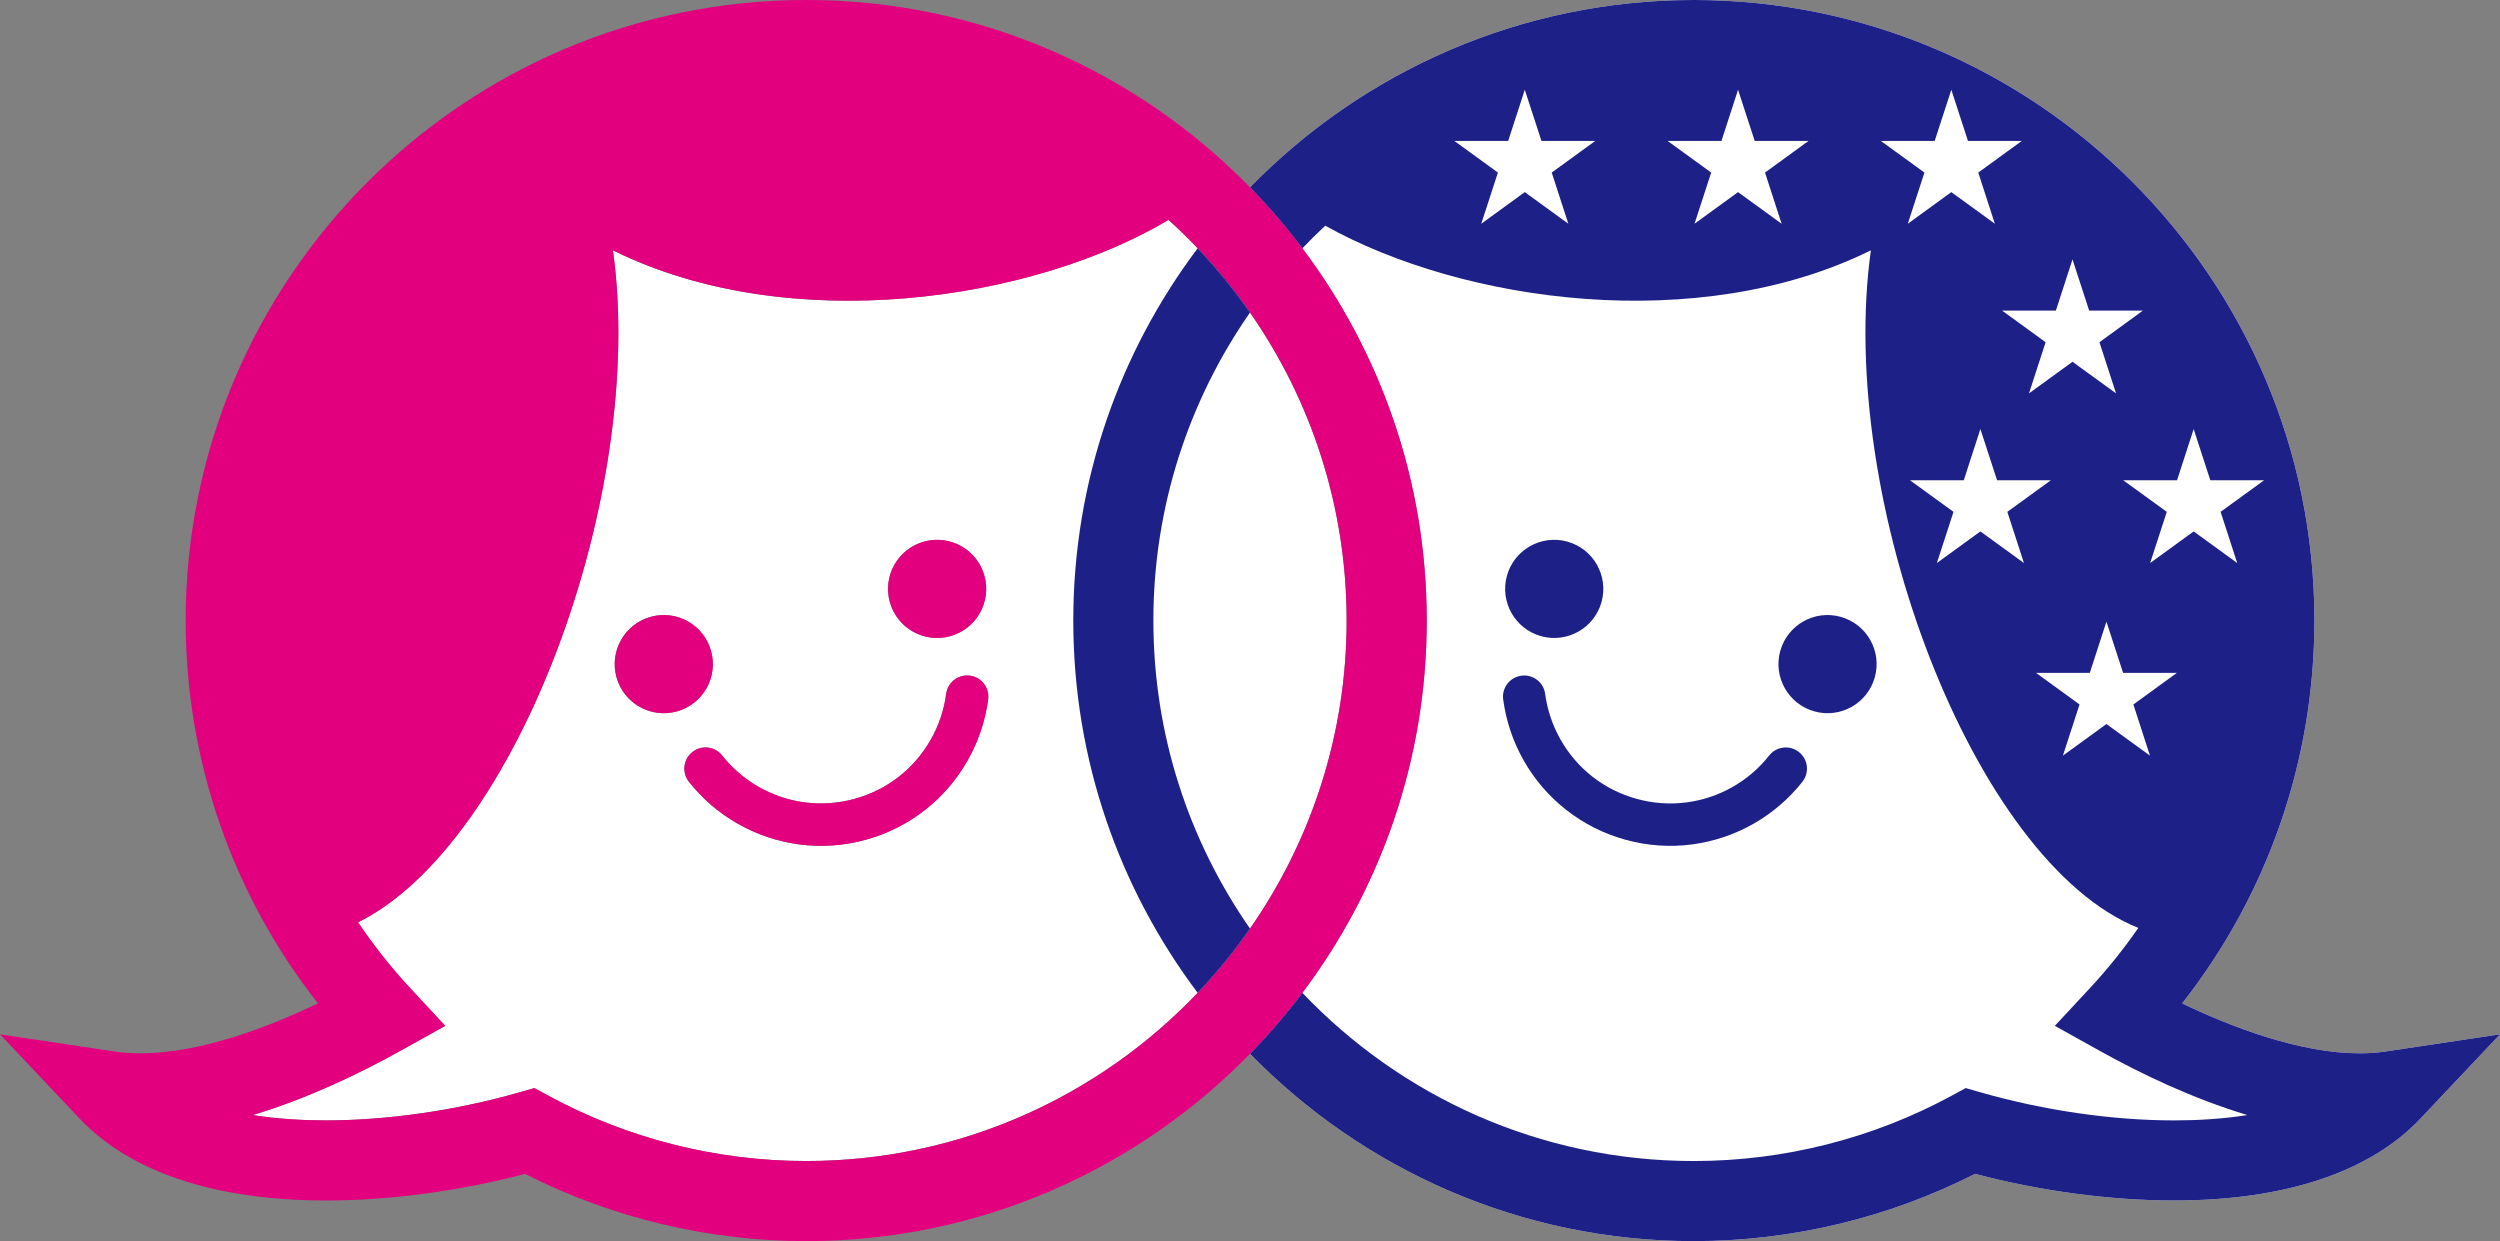 <?xml version="1.0" encoding="UTF-8"?><svg id="_レイヤー_2" xmlns="http://www.w3.org/2000/svg" viewBox="0 0 432.819 214.873"><rect x="0" y="0" width="432.819" height="214.873" fill="#808080" stroke="none"/><g id="_レイヤー_1-2"><g><path d="M216.411,54.108c-2.739-3.936-5.769-7.655-9.065-11.12-1.62-1.703-3.303-3.344-5.046-4.921-23.633,14.064-65.624,20.383-96.191,5.27,5.887,41.992-16.585,102.732-44.123,116.342,2.709,4.013,5.726,7.848,9.073,11.447l6.022,6.477-7.727,4.303c-7.023,3.91-16.057,8.271-25.612,11.141,4.383,.695,8.783,.926,12.688,.926,10.644,0,22.491-1.711,33.359-4.818l2.723-.778,2.489,1.351c13.599,7.379,29.01,11.279,44.57,11.279,26.641,0,50.717-11.192,67.773-29.121,3.296-3.465,6.326-7.184,9.065-11.12,10.54-15.14,16.729-33.522,16.729-53.327s-6.19-38.189-16.729-53.329Zm-56.423,39.654c4.519-1.244,9.201,1.411,10.443,5.936,1.249,4.525-1.414,9.201-5.937,10.448-4.527,1.244-9.203-1.414-10.447-5.938-1.246-4.525,1.413-9.2,5.941-10.447Zm-53.261,23.468c-1.245-4.523,1.416-9.201,5.939-10.443,4.523-1.247,9.201,1.409,10.445,5.933,1.244,4.527-1.415,9.205-5.936,10.449-4.521,1.244-9.201-1.413-10.448-5.939Zm64.351,3.856c-.5,3.739-1.699,7.304-3.569,10.595-1.87,3.288-4.319,6.142-7.279,8.482-3.06,2.418-6.535,4.173-10.333,5.22-3.8,1.046-7.683,1.319-11.552,.805-3.733-.499-7.3-1.697-10.591-3.565-3.285-1.872-6.147-4.319-8.482-7.279-1.255-1.589-.992-3.898,.603-5.149,1.584-1.257,3.898-.987,5.148,.601,1.747,2.214,3.888,4.055,6.348,5.451,2.472,1.398,5.138,2.301,7.937,2.666,5.785,.775,11.801-.888,16.38-4.5,2.21-1.749,4.042-3.888,5.447-6.356,1.4-2.459,2.301-5.136,2.676-7.929,.263-2.01,2.105-3.421,4.106-3.152,2.009,.261,3.423,2.105,3.16,4.111Z" style="fill:#fff;"/><path d="M341.935,203.229c11.318,2.98,23.448,4.609,34.461,4.609,19.141,0,33.89-4.903,42.646-14.178l13.777-14.593-19.847,2.977c-1.385,.208-2.876,.313-4.431,.313-10.304,0-21.999-4.444-30.753-8.645,14.824-18.869,22.896-42.08,22.896-66.275C400.685,48.196,352.491,0,293.252,0c-30.086,0-57.318,12.436-76.84,32.432,3.241,3.319,6.272,6.843,9.065,10.557,13.513,17.966,21.531,40.288,21.531,64.449s-8.019,46.481-21.531,64.447c-2.793,3.714-5.825,7.238-9.065,10.558,19.522,19.994,46.754,32.431,76.84,32.431,16.912,0,33.682-4.019,48.684-11.644Z" style="fill:#fff;"/><g><path d="M123.111,112.72c-1.245-4.523-5.922-7.18-10.445-5.933-4.523,1.242-7.184,5.92-5.939,10.443,1.247,4.525,5.926,7.183,10.448,5.939,4.521-1.244,7.181-5.922,5.936-10.449Z" style="fill:#e3007f;"/><path d="M164.495,110.147c4.523-1.247,7.186-5.923,5.937-10.448-1.243-4.525-5.924-7.181-10.443-5.936-4.528,1.247-7.187,5.922-5.941,10.447,1.245,4.523,5.92,7.182,10.447,5.938Z" style="fill:#e3007f;"/><path d="M167.917,116.976c-2.001-.269-3.844,1.143-4.106,3.152-.375,2.793-1.276,5.47-2.676,7.929-1.405,2.469-3.237,4.607-5.447,6.356-4.579,3.612-10.595,5.275-16.38,4.5-2.799-.365-5.465-1.268-7.937-2.666-2.46-1.396-4.601-3.237-6.348-5.451-1.25-1.588-3.564-1.857-5.148-.601-1.595,1.251-1.857,3.56-.603,5.149,2.335,2.96,5.197,5.407,8.482,7.279,3.291,1.867,6.858,3.065,10.591,3.565,3.869,.515,7.752,.241,11.552-.805,3.798-1.047,7.273-2.802,10.333-5.22,2.96-2.341,5.409-5.194,7.279-8.482,1.87-3.291,3.068-6.856,3.569-10.595,.263-2.006-1.151-3.851-3.16-4.111Z" style="fill:#e3007f;"/><path d="M225.476,42.989c-2.793-3.714-5.824-7.238-9.065-10.557C196.889,12.436,169.658,0,139.572,0,80.335,0,32.142,48.196,32.142,107.438c0,24.193,8.074,47.407,22.897,66.275-8.756,4.2-20.454,8.645-30.757,8.645-1.555,0-3.045-.105-4.431-.313l-19.85-2.977,13.781,14.593c8.759,9.275,23.507,14.178,42.65,14.178,11.013,0,23.144-1.629,34.462-4.609,14.998,7.625,31.765,11.644,48.679,11.644,30.085,0,57.317-12.436,76.839-32.431,3.241-3.319,6.272-6.844,9.065-10.558,13.512-17.966,21.531-40.287,21.531-64.447s-8.019-46.482-21.531-64.449Zm-9.065,117.776c-2.74,3.936-5.769,7.655-9.065,11.12-17.057,17.929-41.132,29.121-67.773,29.121-15.559,0-30.971-3.9-44.57-11.279l-2.489-1.351-2.723,.778c-10.869,3.107-22.716,4.818-33.359,4.818-3.905,0-8.305-.23-12.688-.926,9.555-2.87,18.588-7.23,25.612-11.141l7.727-4.303-6.022-6.477c-3.347-3.6-6.363-7.434-9.073-11.447,27.538-13.609,50.01-74.35,44.123-116.342,30.567,15.113,72.558,8.793,96.191-5.27,1.743,1.577,3.426,3.218,5.046,4.921,3.296,3.464,6.326,7.184,9.065,11.12,10.54,15.14,16.729,33.524,16.729,53.329s-6.19,38.188-16.729,53.327Z" style="fill:#e3007f;"/></g></g><path d="M207.346,42.989c-1.62-1.703-3.303-3.344-5.046-4.921-23.633,14.064-65.624,20.383-96.191,5.27,5.887,41.992-16.585,102.732-44.123,116.342,2.709,4.013,5.726,7.848,9.073,11.447l6.022,6.477-7.727,4.303c-7.023,3.91-16.057,8.271-25.612,11.141,4.383,.695,8.783,.926,12.688,.926,10.644,0,22.491-1.711,33.359-4.818l2.723-.778,2.489,1.351c13.599,7.379,29.01,11.279,44.57,11.279,26.641,0,50.717-11.192,67.773-29.121-13.512-17.966-21.531-40.287-21.531-64.447s8.019-46.482,21.531-64.449Zm-47.358,50.774c4.519-1.244,9.201,1.411,10.443,5.936,1.249,4.525-1.414,9.201-5.937,10.448-4.527,1.244-9.203-1.414-10.447-5.938-1.246-4.525,1.413-9.2,5.941-10.447Zm-53.261,23.468c-1.245-4.523,1.416-9.201,5.939-10.443,4.523-1.247,9.201,1.409,10.445,5.933,1.244,4.527-1.415,9.205-5.936,10.449-4.521,1.244-9.201-1.413-10.448-5.939Zm64.351,3.856c-.5,3.739-1.699,7.304-3.569,10.595-1.87,3.288-4.319,6.142-7.279,8.482-3.06,2.418-6.535,4.173-10.333,5.22-3.8,1.046-7.683,1.319-11.552,.805-3.733-.499-7.3-1.697-10.591-3.565-3.285-1.872-6.147-4.319-8.482-7.279-1.255-1.589-.992-3.898,.603-5.149,1.584-1.257,3.898-.987,5.148,.601,1.747,2.214,3.888,4.055,6.348,5.451,2.472,1.398,5.138,2.301,7.937,2.666,5.785,.775,11.801-.888,16.38-4.5,2.21-1.749,4.042-3.888,5.447-6.356,1.4-2.459,2.301-5.136,2.676-7.929,.263-2.01,2.105-3.421,4.106-3.152,2.009,.261,3.423,2.105,3.16,4.111Z" style="fill:none;"/><path d="M216.411,54.108c-10.539,15.14-16.73,33.524-16.73,53.329s6.19,38.188,16.73,53.327c10.54-15.14,16.729-33.522,16.729-53.327s-6.19-38.189-16.729-53.329Z" style="fill:none;"/><g><path d="M207.346,42.989c-13.513,17.966-21.531,40.288-21.531,64.449s8.019,46.481,21.531,64.447c3.296-3.465,6.326-7.184,9.065-11.12-10.539-15.14-16.73-33.522-16.73-53.327s6.19-38.189,16.73-53.329c-2.739-3.936-5.769-7.655-9.065-11.12Z" style="fill:#1d2087;"/><path d="M408.542,182.358c-10.304,0-21.999-4.444-30.753-8.645,14.824-18.869,22.896-42.08,22.896-66.275C400.685,48.196,352.491,0,293.252,0c-30.086,0-57.318,12.436-76.84,32.432,3.241,3.319,6.272,6.843,9.065,10.557,1.28-1.345,2.603-2.648,3.959-3.916,23.91,13.355,64.635,19.014,94.467,4.266-6.038,43.09,17.785,105.92,46.299,117.308-2.54,3.664-5.351,7.169-8.431,10.481l-6.021,6.475,7.725,4.303c7.021,3.911,16.054,8.272,25.607,11.142-4.382,.695-8.78,.926-12.685,.926-10.644,0-22.489-1.711-33.356-4.818l-2.723-.778-2.489,1.35c-13.604,7.38-29.019,11.28-44.576,11.28-26.642,0-50.718-11.192-67.775-29.121-2.793,3.714-5.825,7.238-9.065,10.558,19.522,19.994,46.754,32.431,76.84,32.431,16.912,0,33.682-4.019,48.684-11.644,11.318,2.98,23.448,4.609,34.461,4.609,19.141,0,33.89-4.903,42.646-14.178l13.777-14.593-19.847,2.977c-1.385,.208-2.876,.313-4.431,.313Zm-16.558-99.215l-.634,.46-1.188,.863-5.31,3.855-.403,.293,1.078,3.32,1.799,5.542-.004-.003v.003s-1.129-.82-1.129-.82l-6.409-4.653-7.535,5.473,2.881-8.862-7.547-5.472h9.326l2.875-8.861,2.883,8.861h9.317Zm-45.373-29.374h9.317l2.879-8.859,2.883,8.859h9.315l-.766,.557-6.769,4.921,2.879,8.859-7.542-5.474-7.533,5.474,2.877-8.859-7.54-5.478Zm-8.782-38.23l.478,1.47,1.416,4.353,.988,3.038h9.316l-1.284,.934-4.802,3.49-1.448,1.053,2.875,8.86-7.54-5.474-.894,.649-6.154,4.47-.489,.355,.265-.814,2.616-8.046-4.814-3.497-2.724-1.979h9.313l.199-.612,.814-2.504,.304-.935,1.187-3.652,.376-1.157Zm-66.306,23.197l-7.54-5.474-7.537,5.474,2.883-8.86-7.539-5.476h9.315l1.777-5.471,1.101-3.39,.89,2.731,1.996,6.129h9.315l-7.538,5.476,2.877,8.86Zm36.925,0l-7.544-5.474-7.535,5.474,2.883-8.86-7.542-5.476h9.322l2.872-8.861,2.885,8.861h9.313l-7.529,5.476,2.875,8.86Zm34.411,53.268l-7.536,5.473,2.881-8.862-7.539-5.472h9.319l2.875-8.861,2.889,8.861h9.313l-1.76,1.278-5.777,4.194,2.879,8.862-7.544-5.473Zm21.822,33.345l-7.537,5.474,2.881-8.859-7.542-5.476h9.32l2.866-8.825,.012-.036,.059,.18,2.824,8.682h9.318l-5.825,4.232-1.711,1.243,2.875,8.859-7.54-5.474Z" style="fill:#1d2087;"/><path d="M314.149,123.169c4.519,1.244,9.192-1.413,10.439-5.939,1.248-4.523-1.414-9.201-5.939-10.443-4.52-1.247-9.198,1.409-10.445,5.933-1.242,4.527,1.42,9.205,5.945,10.449Z" style="fill:#1d2087;"/><path d="M266.823,110.147c4.527,1.244,9.203-1.414,10.451-5.938,1.242-4.525-1.415-9.2-5.94-10.447-4.524-1.244-9.205,1.411-10.45,5.936-1.244,4.525,1.416,9.201,5.939,10.448Z" style="fill:#1d2087;"/><path d="M260.242,121.087c.502,3.739,1.694,7.304,3.566,10.595,1.868,3.288,4.321,6.142,7.281,8.482,3.06,2.418,6.535,4.173,10.329,5.22,3.802,1.046,7.686,1.319,11.557,.805,3.73-.499,7.3-1.697,10.591-3.565,3.287-1.872,6.145-4.319,8.479-7.279,1.257-1.589,.992-3.898-.606-5.149-1.576-1.257-3.893-.987-5.144,.601-1.745,2.214-3.888,4.055-6.35,5.451-2.47,1.398-5.136,2.301-7.937,2.666-5.784,.775-11.798-.888-16.378-4.5-2.212-1.749-4.04-3.888-5.444-6.356-1.401-2.459-2.3-5.136-2.679-7.929-.259-2.01-2.105-3.421-4.106-3.152-2.01,.261-3.421,2.105-3.158,4.111Z" style="fill:#1d2087;"/></g></g></svg>